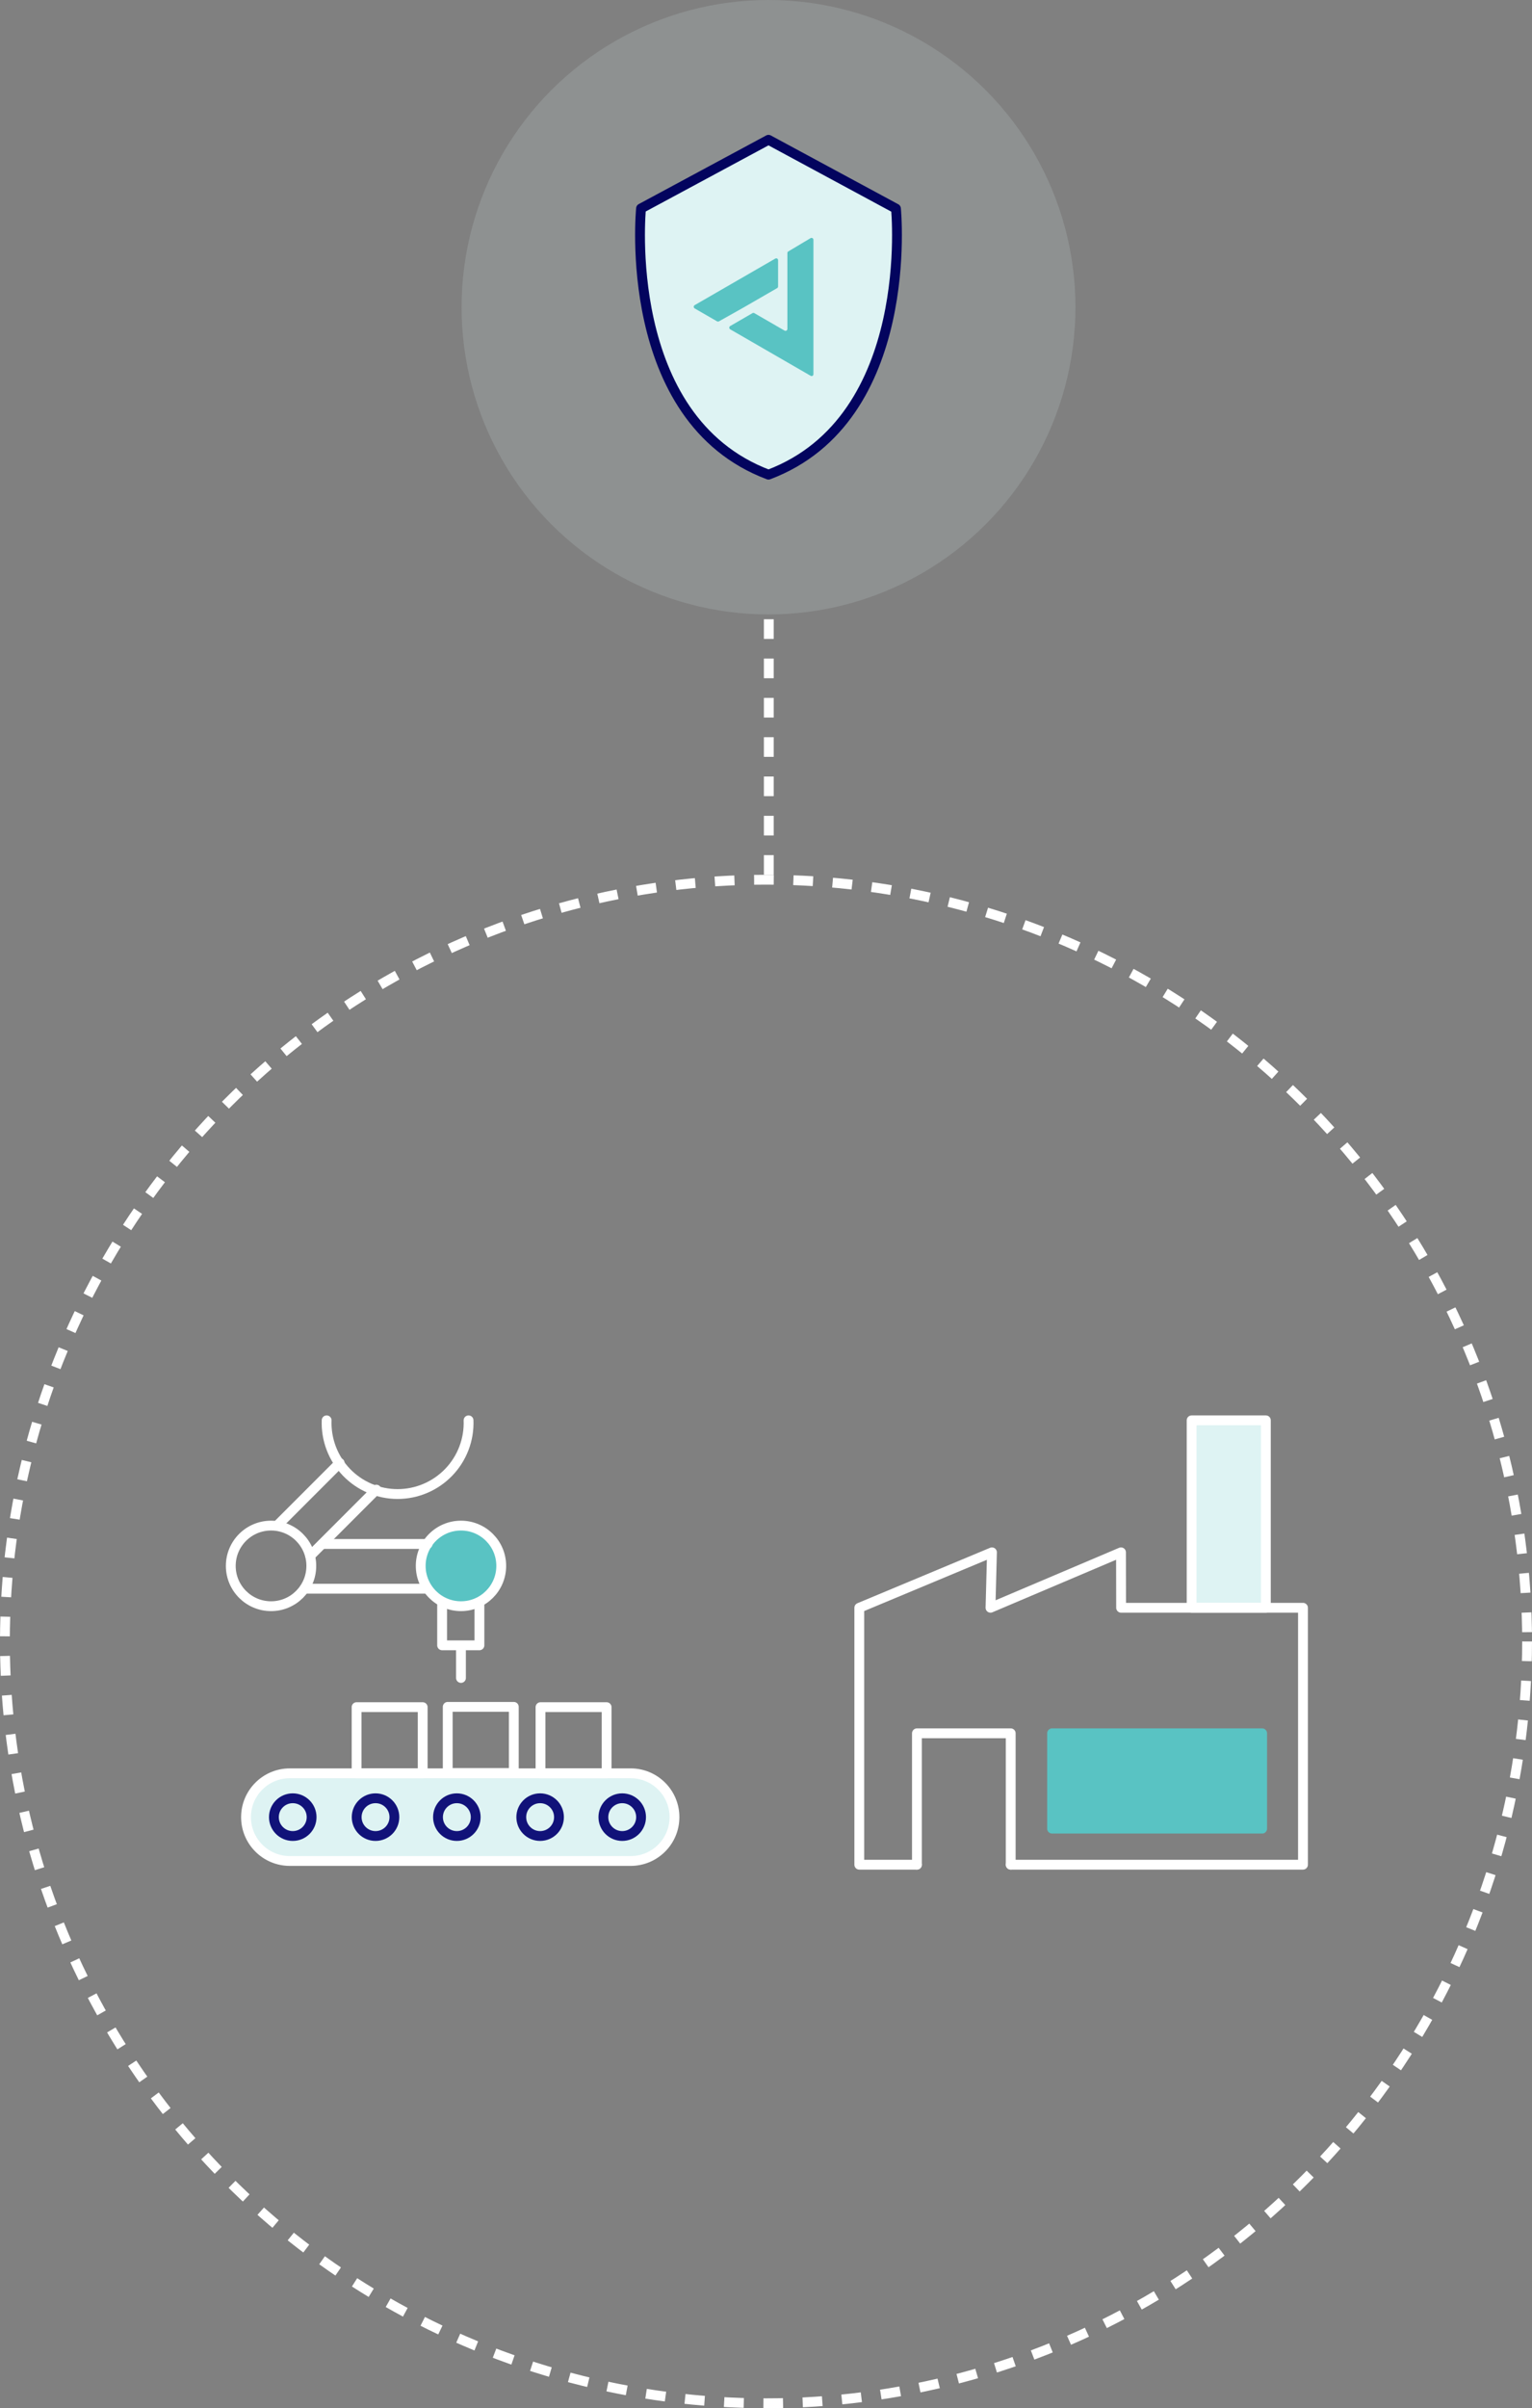 <svg xmlns="http://www.w3.org/2000/svg" width="156" height="245" viewBox="0 0 156 245" fill="none"><rect x="0" y="0" width="156" height="245" fill="#808080" stroke="none"/><circle cx="78.256" cy="31.256" r="31.256" fill="#DEF3F3" fill-opacity="0.15"></circle><path d="M78.254 14.221L65.275 21.206C65.275 21.206 63.142 42.613 78.254 48.291C93.359 42.613 91.234 21.222 91.234 21.222L78.254 14.221Z" fill="#DEF3F3" stroke="#03045E" stroke-linecap="round" stroke-linejoin="round"></path><path d="M75.766 31.256L79.14 29.309C79.168 29.292 79.191 29.268 79.206 29.24C79.222 29.212 79.23 29.18 79.229 29.147V26.478C79.231 26.444 79.224 26.41 79.208 26.38C79.192 26.35 79.168 26.324 79.139 26.307C79.11 26.289 79.076 26.28 79.042 26.28C79.008 26.28 78.974 26.29 78.945 26.308L70.736 31.045C70.707 31.063 70.684 31.087 70.668 31.116C70.651 31.145 70.643 31.178 70.643 31.212C70.643 31.245 70.651 31.278 70.668 31.307C70.684 31.336 70.707 31.36 70.736 31.378L73.016 32.692C73.045 32.708 73.079 32.717 73.113 32.717C73.147 32.717 73.18 32.708 73.21 32.692L75.766 31.256Z" fill="#59C3C3"></path><path d="M80.275 25.578C80.244 25.594 80.218 25.618 80.201 25.649C80.183 25.679 80.175 25.714 80.178 25.748V33.463C80.178 33.497 80.169 33.531 80.152 33.561C80.135 33.591 80.111 33.615 80.081 33.633C80.051 33.65 80.018 33.659 79.983 33.659C79.949 33.659 79.915 33.65 79.886 33.633L76.811 31.857C76.782 31.841 76.751 31.833 76.718 31.833C76.685 31.833 76.653 31.841 76.625 31.857L74.353 33.171C74.325 33.188 74.301 33.213 74.285 33.242C74.268 33.271 74.26 33.304 74.26 33.337C74.26 33.37 74.268 33.403 74.285 33.432C74.301 33.462 74.325 33.486 74.353 33.503L82.546 38.233C82.575 38.25 82.608 38.26 82.641 38.26C82.674 38.261 82.707 38.252 82.736 38.236C82.765 38.219 82.789 38.195 82.806 38.166C82.822 38.137 82.831 38.104 82.83 38.071V24.394C82.83 24.36 82.821 24.328 82.804 24.299C82.788 24.27 82.764 24.247 82.736 24.229C82.707 24.212 82.675 24.203 82.642 24.202C82.609 24.201 82.576 24.208 82.546 24.223L80.275 25.578Z" fill="#59C3C3"></path><line x1="78.285" y1="89" x2="78.285" y2="62.512" stroke="white" stroke-dasharray="2 2"></line><g clip-path="url(#clip0_4812_7902)"><path d="M64.221 180.41H29.511C27.048 180.41 25.051 182.407 25.051 184.87C25.051 187.333 27.048 189.33 29.511 189.33H64.221C66.684 189.33 68.681 187.333 68.681 184.87C68.681 182.407 66.684 180.41 64.221 180.41Z" fill="#DEF3F3" stroke="white" stroke-linecap="round" stroke-linejoin="round"></path><path d="M61.769 173.68H55.039V180.41H61.769V173.68Z" stroke="white" stroke-linecap="round" stroke-linejoin="round"></path><path d="M52.32 173.65H45.59V180.38H52.32V173.65Z" stroke="white" stroke-linecap="round" stroke-linejoin="round"></path><path d="M43.041 173.68H36.31V180.41H43.041V173.68Z" stroke="white" stroke-linecap="round" stroke-linejoin="round"></path><path d="M29.811 186.79C30.871 186.79 31.731 185.931 31.731 184.87C31.731 183.81 30.871 182.95 29.811 182.95C28.75 182.95 27.891 183.81 27.891 184.87C27.891 185.931 28.75 186.79 29.811 186.79Z" stroke="#111279" stroke-linecap="round" stroke-linejoin="round"></path><path d="M38.24 186.79C39.301 186.79 40.16 185.931 40.16 184.87C40.16 183.81 39.301 182.95 38.24 182.95C37.18 182.95 36.32 183.81 36.32 184.87C36.32 185.931 37.18 186.79 38.24 186.79Z" stroke="#111279" stroke-linecap="round" stroke-linejoin="round"></path><path d="M46.52 186.79C47.58 186.79 48.44 185.931 48.44 184.87C48.44 183.81 47.58 182.95 46.52 182.95C45.459 182.95 44.6 183.81 44.6 184.87C44.6 185.931 45.459 186.79 46.52 186.79Z" stroke="#111279" stroke-linecap="round" stroke-linejoin="round"></path><path d="M55 186.79C56.06 186.79 56.92 185.931 56.92 184.87C56.92 183.81 56.06 182.95 55 182.95C53.94 182.95 53.08 183.81 53.08 184.87C53.08 185.931 53.94 186.79 55 186.79Z" stroke="#111279" stroke-linecap="round" stroke-linejoin="round"></path><path d="M63.359 186.79C64.42 186.79 65.279 185.931 65.279 184.87C65.279 183.81 64.42 182.95 63.359 182.95C62.299 182.95 61.44 183.81 61.44 184.87C61.44 185.931 62.299 186.79 63.359 186.79Z" stroke="#111279" stroke-linecap="round" stroke-linejoin="round"></path><path d="M47.711 144.5C47.747 145.471 47.587 146.44 47.24 147.348C46.893 148.256 46.367 149.085 45.692 149.785C45.018 150.485 44.209 151.042 43.315 151.422C42.42 151.803 41.458 151.999 40.486 151.999C39.514 151.999 38.552 151.803 37.657 151.422C36.763 151.042 35.954 150.485 35.279 149.785C34.605 149.085 34.078 148.256 33.732 147.348C33.385 146.44 33.225 145.471 33.261 144.5" stroke="white" stroke-linecap="round" stroke-linejoin="round"></path><path d="M46.94 163.41C49.204 163.41 51.04 161.574 51.04 159.31C51.04 157.046 49.204 155.21 46.94 155.21C44.675 155.21 42.84 157.046 42.84 159.31C42.84 161.574 44.675 163.41 46.94 163.41Z" fill="#59C3C3" stroke="white" stroke-linecap="round" stroke-linejoin="round"></path><path d="M27.6 163.41C29.864 163.41 31.7 161.574 31.7 159.31C31.7 157.046 29.864 155.21 27.6 155.21C25.336 155.21 23.5 157.046 23.5 159.31C23.5 161.574 25.336 163.41 27.6 163.41Z" stroke="white" stroke-linecap="round" stroke-linejoin="round"></path><path d="M38.32 151.55L31.59 158.28" stroke="white" stroke-linecap="round" stroke-linejoin="round"></path><path d="M28.24 155.19L34.59 148.84" stroke="white" stroke-linecap="round" stroke-linejoin="round"></path><path d="M32.83 157.08H43.54" stroke="white" stroke-linecap="round" stroke-linejoin="round"></path><path d="M43.45 161.63H31" stroke="white" stroke-linecap="round" stroke-linejoin="round"></path><path d="M48.819 163.06V167.39H45.02V163.06" stroke="white" stroke-linecap="round" stroke-linejoin="round"></path><path d="M46.94 167.43V170.71" stroke="white" stroke-linecap="round" stroke-linejoin="round"></path></g><circle cx="78" cy="167" r="77.5" stroke="white" stroke-dasharray="2 2"></circle><g clip-path="url(#clip1_4812_7902)"><path d="M128.9 144.5H121.34V163.57H128.9V144.5Z" fill="#DEF3F3"></path><path d="M102.92 189.71H132.68V163.57H114.16L114.15 157.93L100.86 163.57L101.01 157.93L87.5 163.57V189.71H93.37" stroke="white" stroke-linecap="round" stroke-linejoin="round"></path><path d="M102.919 189.71V176.34H93.369V189.71" stroke="white" stroke-linecap="round" stroke-linejoin="round"></path><path d="M128.9 144.5H121.34V163.57H128.9V144.5Z" stroke="white" stroke-linecap="round" stroke-linejoin="round"></path><path d="M128.521 176.34H107.131V186.04H128.521V176.34Z" fill="#59C3C3" stroke="#59C3C3" stroke-linecap="round" stroke-linejoin="round"></path></g><defs><clipPath id="clip0_4812_7902"><rect width="46.18" height="45.83" fill="white" transform="translate(23 144)"></rect></clipPath><clipPath id="clip1_4812_7902"><rect width="46.18" height="46.21" fill="white" transform="translate(87 144)"></rect></clipPath></defs></svg>